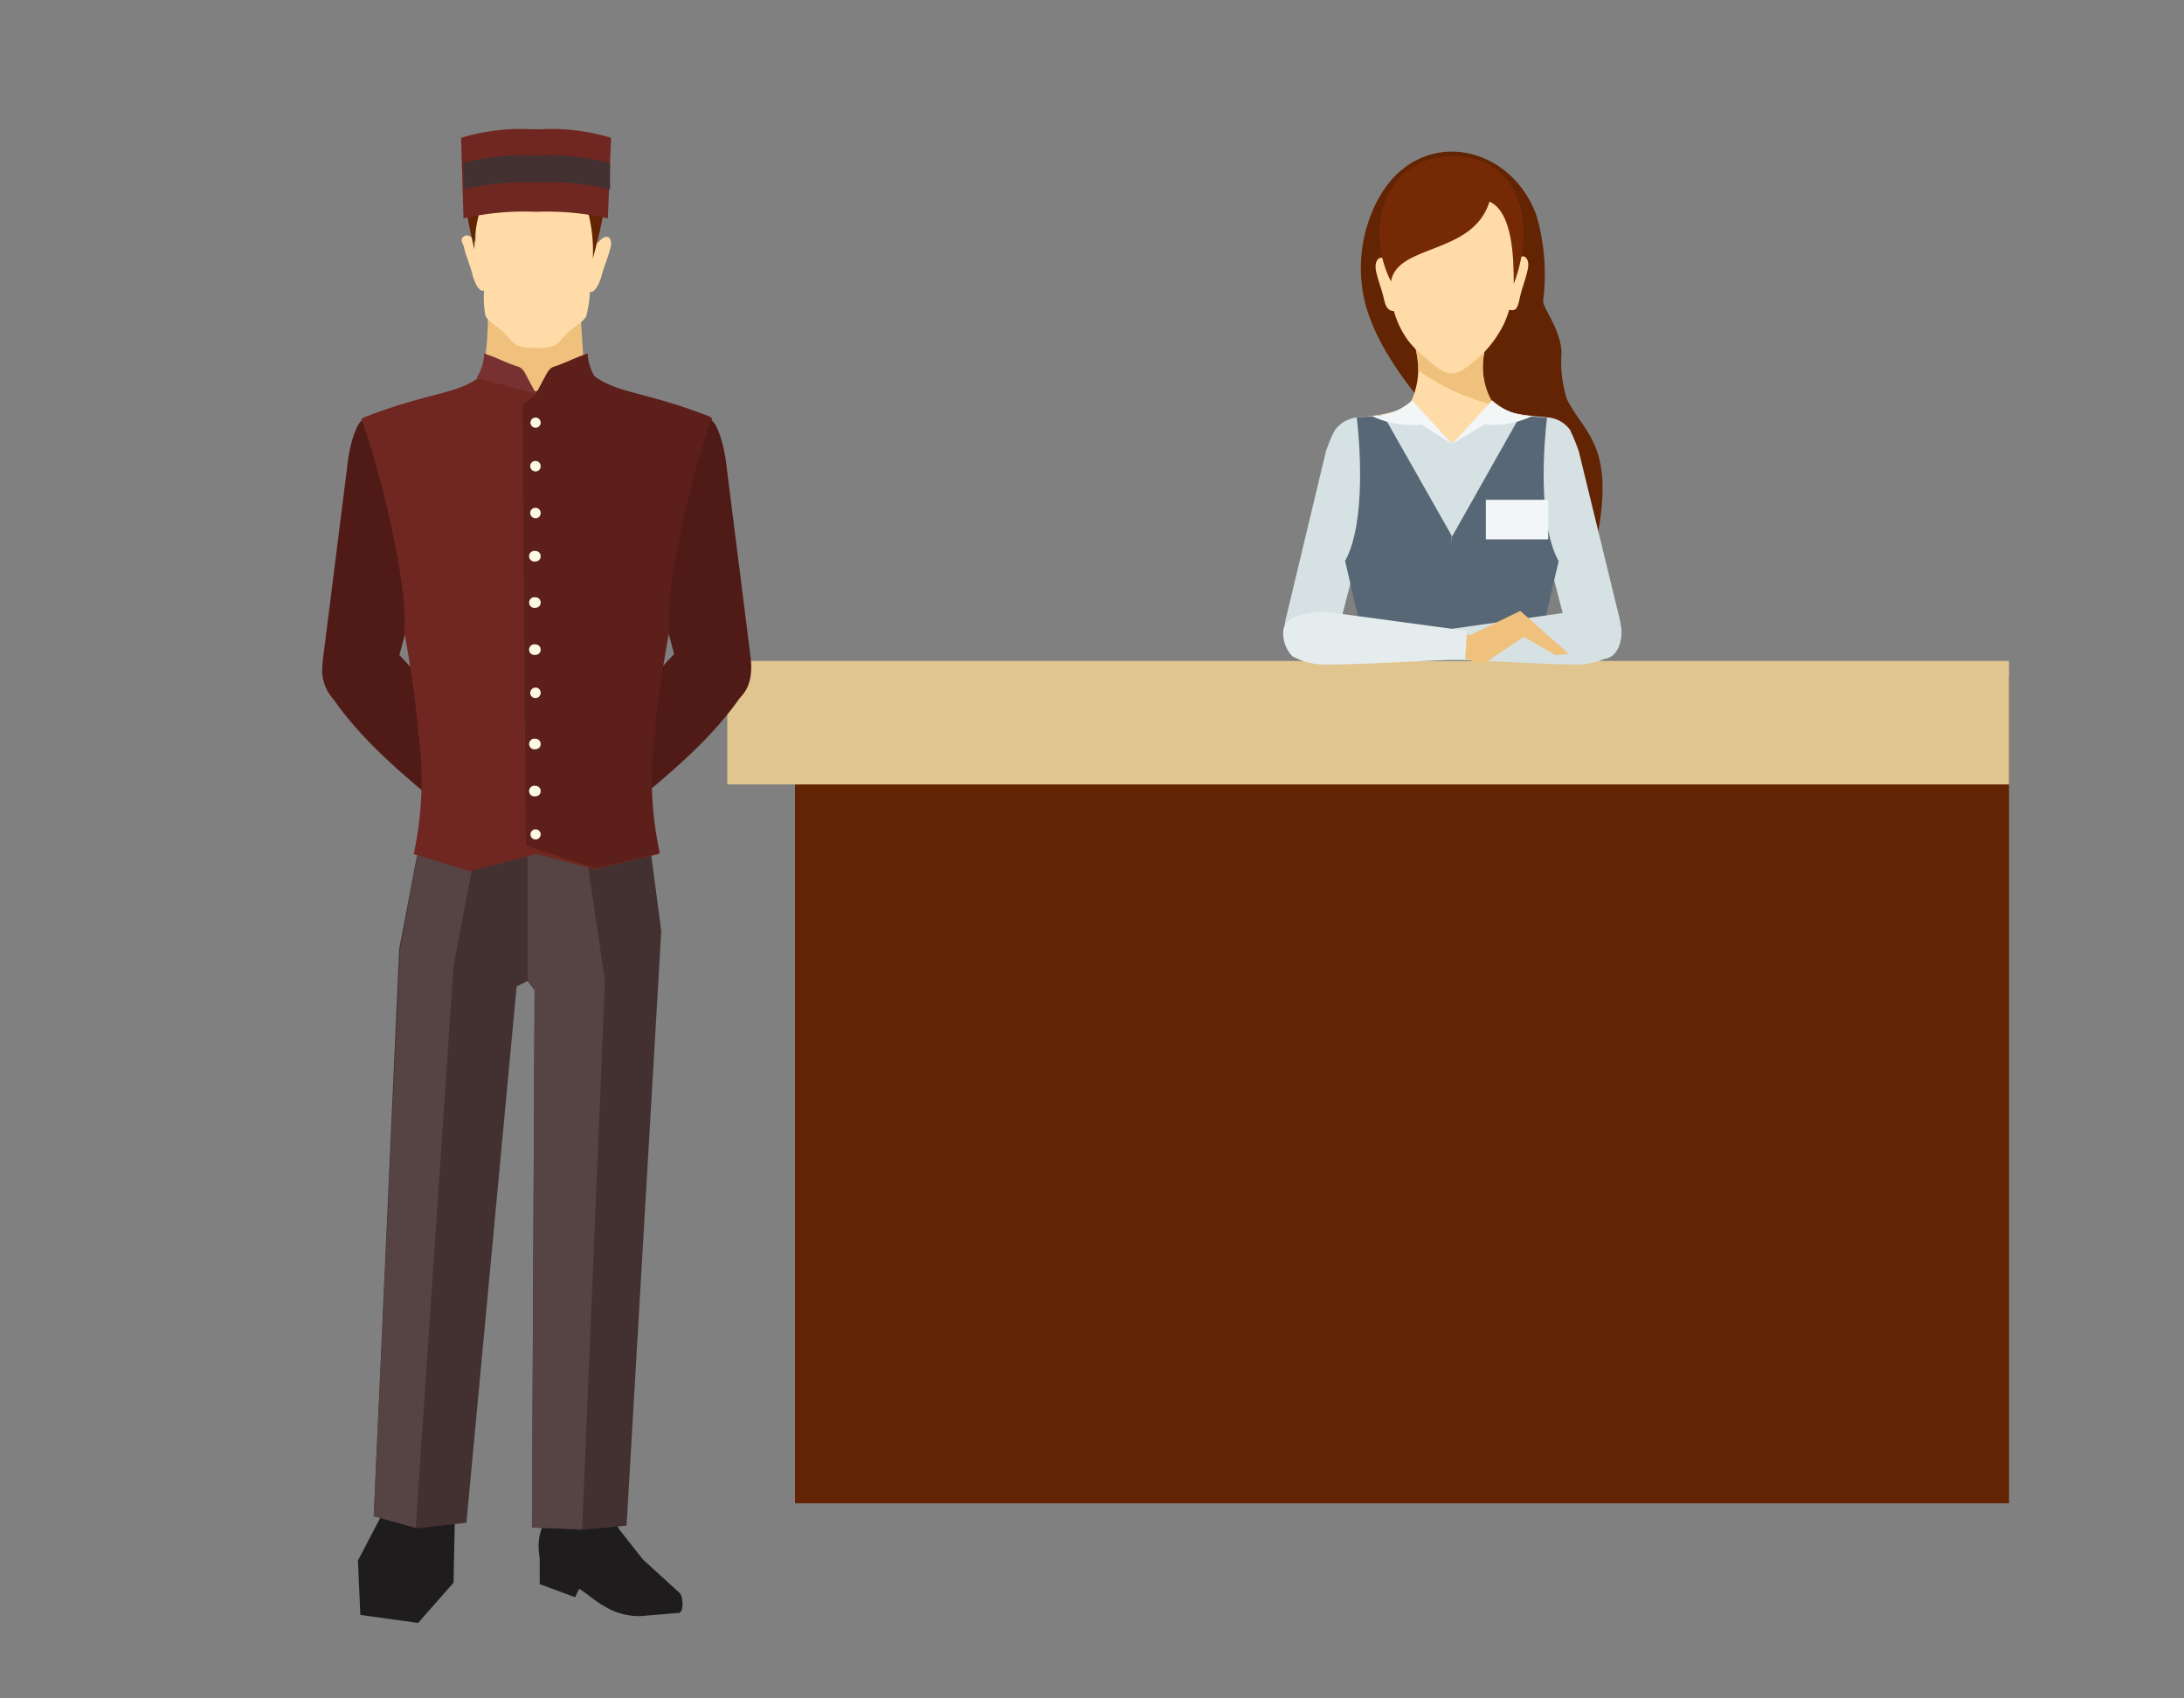 <svg id="レイヤー_1" data-name="レイヤー 1" xmlns="http://www.w3.org/2000/svg" viewBox="0 0 90 70"><rect x="0" y="0" width="90" height="70" fill="#808080" stroke="none"/><defs><style>.cls-1{fill:#f0c17d;}.cls-1,.cls-13,.cls-14,.cls-15,.cls-16,.cls-17,.cls-18,.cls-19,.cls-2,.cls-20,.cls-21,.cls-3,.cls-4,.cls-5,.cls-6,.cls-7,.cls-8,.cls-9{fill-rule:evenodd;}.cls-2{fill:#ffdba7;}.cls-3{fill:#05345e;}.cls-11,.cls-4{fill:#632404;}.cls-5{fill:#d6e1e3;}.cls-6{fill:#084478;}.cls-7{fill:#752a05;}.cls-8{fill:#576775;}.cls-10,.cls-9{fill:#f2f6f7;}.cls-12{fill:#e0c58f;}.cls-13{fill:#e4eced;}.cls-14{fill:#501b17;}.cls-15{fill:#1f1c1d;}.cls-16{fill:#433131;}.cls-17{fill:#564444;}.cls-18{fill:#702721;}.cls-19{fill:#5c1f1a;}.cls-20{fill:#783131;}.cls-21,.cls-22{fill:#fcfae5;}</style></defs><title>frontdesk-intl</title><path class="cls-1" d="M74.63,44.91l0,1.06c.07,2-.26,1.85-.21,3.78a57.68,57.68,0,0,1,.13,6.57c0,.26,0,.71-.08,1.12h0l-.33,2.21,1.6,1.57.73,0,.83-1.44c-.25-1.06-.6-2-.73-2.76a10.63,10.63,0,0,1,.13-3.5c.35-2,.91-3,1-4.37.12-1.58-.09-.65-.24-3.2l.17-1h0a70.88,70.88,0,0,0,1.37-8.47,27.61,27.61,0,0,0,0-3.5c0-1-1.3-3.29-1.68-5l-3-.07L74.3,35h.37C74.65,37.41,74.58,42.53,74.63,44.91Z"/><path class="cls-2" d="M74.06,44.91,74,46c-.07,2,.26,1.85.21,3.78a60.08,60.08,0,0,0-.13,6.57c0,.29,0,.82.09,1.27s.16,1,.16,1.16l-.48,1.06c-1.72.56-1.83.86-2.25-.81A11.06,11.06,0,0,1,72,57.57c0-.17.08-.36.11-.54a10.37,10.37,0,0,0-.13-3.5c-.35-2-.91-3-1-4.37-.13-1.58.08-.65.23-3.2L71,45h0a70.88,70.88,0,0,1-1.37-8.47,27.61,27.61,0,0,1,0-3.5c0-1,1.31-3.29,1.68-5l3-.07L74.39,35H74C74,37.41,74.12,42.53,74.06,44.91Z"/><path class="cls-3" d="M74.36,58.56l.16,1.08-1.6,1.57-.73,0-.82-1.44.3-1.12C71.77,60.56,74.1,60.29,74.36,58.56Z"/><path class="cls-3" d="M74.36,58.58l-.16,1.08,1.6,1.57h.73l.82-1.43-.3-1.12C77,60.58,74.62,60.3,74.36,58.58Z"/><path class="cls-4" d="M63.31,8.86a8.7,8.7,0,0,1,.28,3.54c0,.32.71,1.15.76,2.11a5.13,5.13,0,0,0,.22,1.94c.73,1.47,2,1.87,1.23,5.8,0,0-4.69-2.53-4.81-2.74-.91-1.51-3.92-4-4.73-7A6,6,0,0,1,56.44,9C57.84,5.07,62.12,5.65,63.31,8.86Z"/><path class="cls-5" d="M65.06,18.6l1.67,6.85c.17.69.09,1.49-.51,1.69a1.72,1.72,0,0,1-1.58-.92l-1.15-4.47c-.5-1.15.49-4,1-4.16C64.63,17.57,64.77,17.78,65.06,18.6Z"/><path class="cls-6" d="M56.48,28.7c-.41,1-1.87,3.87-1.82,4.84s1,8.4,1.23,10h7.9c.28-1.56,1.19-9.09,1.23-10s-1.41-3.81-1.82-4.84L60,28.64h-.32Z"/><path class="cls-2" d="M62.77,21.91a11.5,11.5,0,0,0,1.34-3.35c.16-.64.33-1.18-.29-1.31A12.77,12.77,0,0,1,62.28,17a1.77,1.77,0,0,1-.78-.39,3,3,0,0,1-.23-2.46h-3a3.23,3.23,0,0,1-.14,2.44c-.36.47-1.83.57-1.93.59-.89.12-.32,2.83.46,4.16C57.34,22.5,61.41,21.91,62.77,21.91Z"/><path class="cls-1" d="M58.29,14.17a5.41,5.41,0,0,1,.16,1.1,9.06,9.06,0,0,0,3.14,1.43,2.79,2.79,0,0,1-.32-2.53Z"/><path class="cls-2" d="M62.5,10.75c.26-.38.56-.12.46.34s-.25.8-.34,1.23-.17.5-.43.45a3.64,3.64,0,0,1-.45,1,4.33,4.33,0,0,1-.85,1c-.47.41-.77.62-1.07.62s-.57-.2-1.09-.65A4,4,0,0,1,58,14a3.89,3.89,0,0,1-.56-1.18c-.23,0-.33-.17-.4-.45-.09-.43-.27-.85-.34-1.23s.14-.66.38-.44a6.55,6.55,0,0,1,.08-1.28c.37-2.42,4.88-2.07,5.28.22A5,5,0,0,1,62.5,10.75Z"/><path class="cls-5" d="M63.63,24,63,27.91c.22.52.69,2.06,1.08,3h-8.5c.39-1,.86-2.5,1.07-3a56,56,0,0,1-.89-6.27A28,28,0,0,0,55,17.75a1.27,1.27,0,0,1,1-.55s.48,0,.93-.09a2.49,2.49,0,0,0,1.15-.42l1.78,1.57,1.63-1.7a2.15,2.15,0,0,0,1.23.53c.48.07,1,.1,1,.11a1.25,1.25,0,0,1,1,.55,21.64,21.64,0,0,0-.73,4.34l-.26,1.53Z"/><path class="cls-7" d="M57.32,11.6c.27-1.56,3.38-1.08,4.06-3.29.95.43,1,2.29,1,3.39.92-2.38.33-5.27-2.53-5.25S56.23,9.48,57.32,11.6Z"/><path class="cls-5" d="M54.64,18.6,53,25.45c-.17.69-.09,1.49.51,1.69a1.72,1.72,0,0,0,1.58-.92l1.15-4.47c.51-1.15-.49-4-1-4.16C55.07,17.57,54.93,17.78,54.64,18.6Z"/><path class="cls-8" d="M59.84,22.11,57,17.1c-.5.07-1,.1-1.09.11.11.89.41,4.3-.48,5.91l1.18,5.08h3.21V22.1Z"/><path class="cls-8" d="M59.84,22.11l2.82-5c.5.07,1,.1,1.09.11-.11.89-.41,4.3.48,5.91L63.05,28.2h-3.9l.68-6.07Z"/><path class="cls-9" d="M59.84,18.3l-1.65-1.8a2.42,2.42,0,0,1-1.67.64,3.86,3.86,0,0,0,2.06.36Z"/><path class="cls-9" d="M59.84,18.3l1.65-1.8a2.44,2.44,0,0,0,1.67.64,3.83,3.83,0,0,1-2,.36Z"/><rect class="cls-10" x="61.23" y="20.6" width="2.57" height="1.63"/><rect class="cls-11" x="32.76" y="27.86" width="50.03" height="34.1"/><rect class="cls-12" x="29.97" y="27.24" width="52.82" height="5.09"/><path class="cls-5" d="M59.25,26l.07,1.18c1.17,0,4.35.21,5.71.21A3.08,3.08,0,0,0,66.45,27,1.39,1.39,0,0,0,66.82,26c0-.76-1.4-.87-1.87-.81Z"/><path class="cls-1" d="M60.58,26.18l2.07-1,2,1.77L64.1,27l-1.3-.75-.91.6c-.83.54-.62.6-1.55.29l-.89-.42.39-.75Z"/><path class="cls-13" d="M60.45,26l-.07,1.19c-1.17,0-4.35.21-5.71.2a2.81,2.81,0,0,1-1.41-.34,1.35,1.35,0,0,1-.38-1c0-.76,1.4-.87,1.87-.82Z"/><path class="cls-14" d="M27.74,27c-1.18,1.21-4.37,5.28-5.46,6.57l1.56,1.47c2.35-2.11,4.92-3.82,6.63-6.25a1.82,1.82,0,0,0,.43-1.5c0-.05-.17.18-.19.17C30.19,27.21,28.49,26.41,27.74,27Z"/><path class="cls-14" d="M15,17.27c-.35.13-.61,1.22-.67,1.79l-1,7.94c-.19,1.31.36,2,1.19,2,1,0,1.42.07,1.89-1.82l1.12-4.16c-.29-.91-.39-4.67-1.3-5.63A2,2,0,0,0,15,17.27Z"/><path class="cls-14" d="M29.24,17.27c.36.13.61,1.22.68,1.79l1,7.94c.19,1.31-.36,2-1.19,2-1,0-1.42.07-1.89-1.82l-1.12-4.16c.29-.91.39-4.67,1.3-5.63A2,2,0,0,1,29.24,17.27Z"/><path class="cls-14" d="M16.46,27c1.18,1.21,4.37,5.28,5.46,6.57l-1.56,1.47C18,33,15.44,31.25,13.74,28.82a1.79,1.79,0,0,1-.44-1.5c0-.05.17.18.19.17C14,27.21,15.71,26.41,16.46,27Z"/><path class="cls-15" d="M25.49,63l1,1.27L28,65.65c.16.12.2.88-.07.83l-1.55.13a2.75,2.75,0,0,1-1.46-.4c-.33-.17-.64-.46-1.05-.73l-.17.35-1.46-.54,0-1.06c-.18-1.14.24-1.33.39-2.12l2.55.06Z"/><polygon class="cls-15" points="18.75 62.24 18.69 65.23 17.23 66.89 14.85 66.56 14.75 64.32 16.03 61.87 18.75 62.24"/><polygon class="cls-16" points="17.66 32.76 16.45 39.12 15.4 62.49 17.19 62.99 19.22 62.76 21.29 40.66 21.74 40.43 22.43 32.8 17.66 32.76"/><polygon class="cls-16" points="26.51 32.76 27.25 38.38 25.82 62.88 23.97 63.05 21.92 62.96 22.03 40.81 21.74 40.43 21.74 32.8 26.51 32.76"/><polygon class="cls-17" points="24.93 40.43 23.99 63.03 21.92 62.96 22.03 40.81 21.74 40.43 21.74 32.8 23.83 33.01 24.93 40.43"/><polygon class="cls-17" points="17.66 32.76 16.49 39.12 15.4 62.49 17.13 62.97 18.69 39.81 20.03 32.78 17.66 32.76"/><path class="cls-1" d="M23.92,12.9H20.11a14.76,14.76,0,0,1-.3,3l2.33.51,2.07-.51C24,14.91,24,13.91,23.92,12.9Z"/><path class="cls-2" d="M22.05,14.33h0a1.89,1.89,0,0,0,.78-.08c.2-.09.3-.28.57-.54s.66-.45.76-.69a4.6,4.6,0,0,0,.15-1c.21.11.45-.49.49-.69s.29-.8.36-1.14a.44.44,0,0,0-.05-.39c-.15-.1-.29,0-.5.23,0-.23,0-.48,0-.74a6.81,6.81,0,0,0,0-1.23,1.48,1.48,0,0,0-.49-.88h0a2.54,2.54,0,0,0-.54-.36h0l0,0h-.09l0,0h0l0,0h0l-.06,0h0a3.67,3.67,0,0,0-1.68-.15,2.88,2.88,0,0,0-1.48.63A1.48,1.48,0,0,0,19.6,8a6.81,6.81,0,0,0,0,1.23c0,.26,0,.51,0,.74-.21-.27-.35-.32-.49-.22s-.09.2,0,.39c.06.34.28.84.35,1.14s.27.79.49.69A4,4,0,0,0,20,13c.1.24.52.47.75.69s.37.46.57.55A1.88,1.88,0,0,0,22.05,14.33Z"/><path class="cls-4" d="M23.85,7.66a6.49,6.49,0,0,1,.58,3C25,8.53,25.35,7,24,6c-1.72-1.26-3.79-.45-4,0-1.38.47-.82,2.6-.45,4.29a5.75,5.75,0,0,1,.64-2.64S23.52,7.71,23.85,7.66Z"/><path class="cls-18" d="M24.21,15.34l-2.14.79-2.14-.81v.08c-1,.88-2.12.71-4.87,1.78a.5.5,0,0,0-.18.11c.25.35,2,6.4,1.78,8.76.29,1.59.49,3,.58,4.15a14.43,14.43,0,0,1-.19,5l2.31.71,2.74-.71,2.42.63,2.63-.63a14.36,14.36,0,0,1-.2-5c.09-1.15.3-2.56.59-4.15-.23-2.36,1.52-8.41,1.77-8.76a.5.5,0,0,0-.18-.11c-2.79-1.08-3.88-.9-4.91-1.83Z"/><path class="cls-19" d="M24.21,15.34l-2.05.76,0,.09-.63.51.14,18.15,2.9.94,2.62-.63a14.36,14.36,0,0,1-.2-5c.09-1.15.3-2.56.59-4.15-.23-2.36,1.52-8.41,1.77-8.76a.5.5,0,0,0-.18-.11c-2.79-1.08-3.88-.9-4.91-1.83Z"/><path class="cls-18" d="M25.18,5.68,25.05,9a11.4,11.4,0,0,0-2.95-.27,11.28,11.28,0,0,0-3,.27L19,5.68a8.47,8.47,0,0,1,3.09-.34A8.44,8.44,0,0,1,25.18,5.68Z"/><path class="cls-16" d="M25.14,6.72l0,1.09a10.56,10.56,0,0,0-3-.29,11.08,11.08,0,0,0-3,.28l-.05-1.08a9.77,9.77,0,0,1,3.05-.31A9.74,9.74,0,0,1,25.14,6.72Z"/><path class="cls-19" d="M22.83,15.11c.56-.18.83-.36,1.39-.54a1.9,1.9,0,0,0,.32,1l-2.46.67.31-.59C22.52,15.44,22.59,15.19,22.83,15.11Z"/><path class="cls-20" d="M21.35,15.11c-.57-.18-.83-.36-1.4-.54a1.89,1.89,0,0,1-.31,1l2.46.67-.32-.59C21.66,15.44,21.59,15.19,21.35,15.11Z"/><path class="cls-21" d="M22.07,17.21a.21.21,0,1,1,0,.42.21.21,0,1,1,0-.42Z"/><path class="cls-21" d="M22.07,19a.21.21,0,0,1,.21.21.21.21,0,0,1-.21.22.22.22,0,0,1-.22-.22A.21.21,0,0,1,22.07,19Z"/><path class="cls-21" d="M22.07,20.93a.21.21,0,0,1,.21.21.21.21,0,0,1-.21.22.22.22,0,0,1-.22-.22A.21.21,0,0,1,22.07,20.93Z"/><path class="cls-21" d="M22.07,22.71a.21.21,0,0,1,.21.21.21.21,0,0,1-.21.22.22.22,0,1,1,0-.43Z"/><path class="cls-21" d="M22.07,24.62a.21.21,0,0,1,.21.22.21.21,0,0,1-.21.21.22.22,0,1,1,0-.43Z"/><path class="cls-21" d="M22.07,26.56a.21.21,0,0,1,.21.22.21.21,0,0,1-.21.21.22.22,0,1,1,0-.43Z"/><path class="cls-21" d="M22.07,28.34a.21.21,0,0,1,.21.22.21.21,0,0,1-.21.21.21.21,0,0,1-.22-.21A.22.22,0,0,1,22.07,28.34Z"/><path class="cls-21" d="M22.07,30.45a.21.21,0,0,1,.21.22.21.21,0,0,1-.21.21.22.22,0,1,1,0-.43Z"/><path class="cls-21" d="M22.07,32.39a.21.21,0,0,1,.21.22.21.21,0,0,1-.21.21.22.22,0,1,1,0-.43Z"/><circle class="cls-22" cx="22.07" cy="34.39" r="0.21"/></svg>